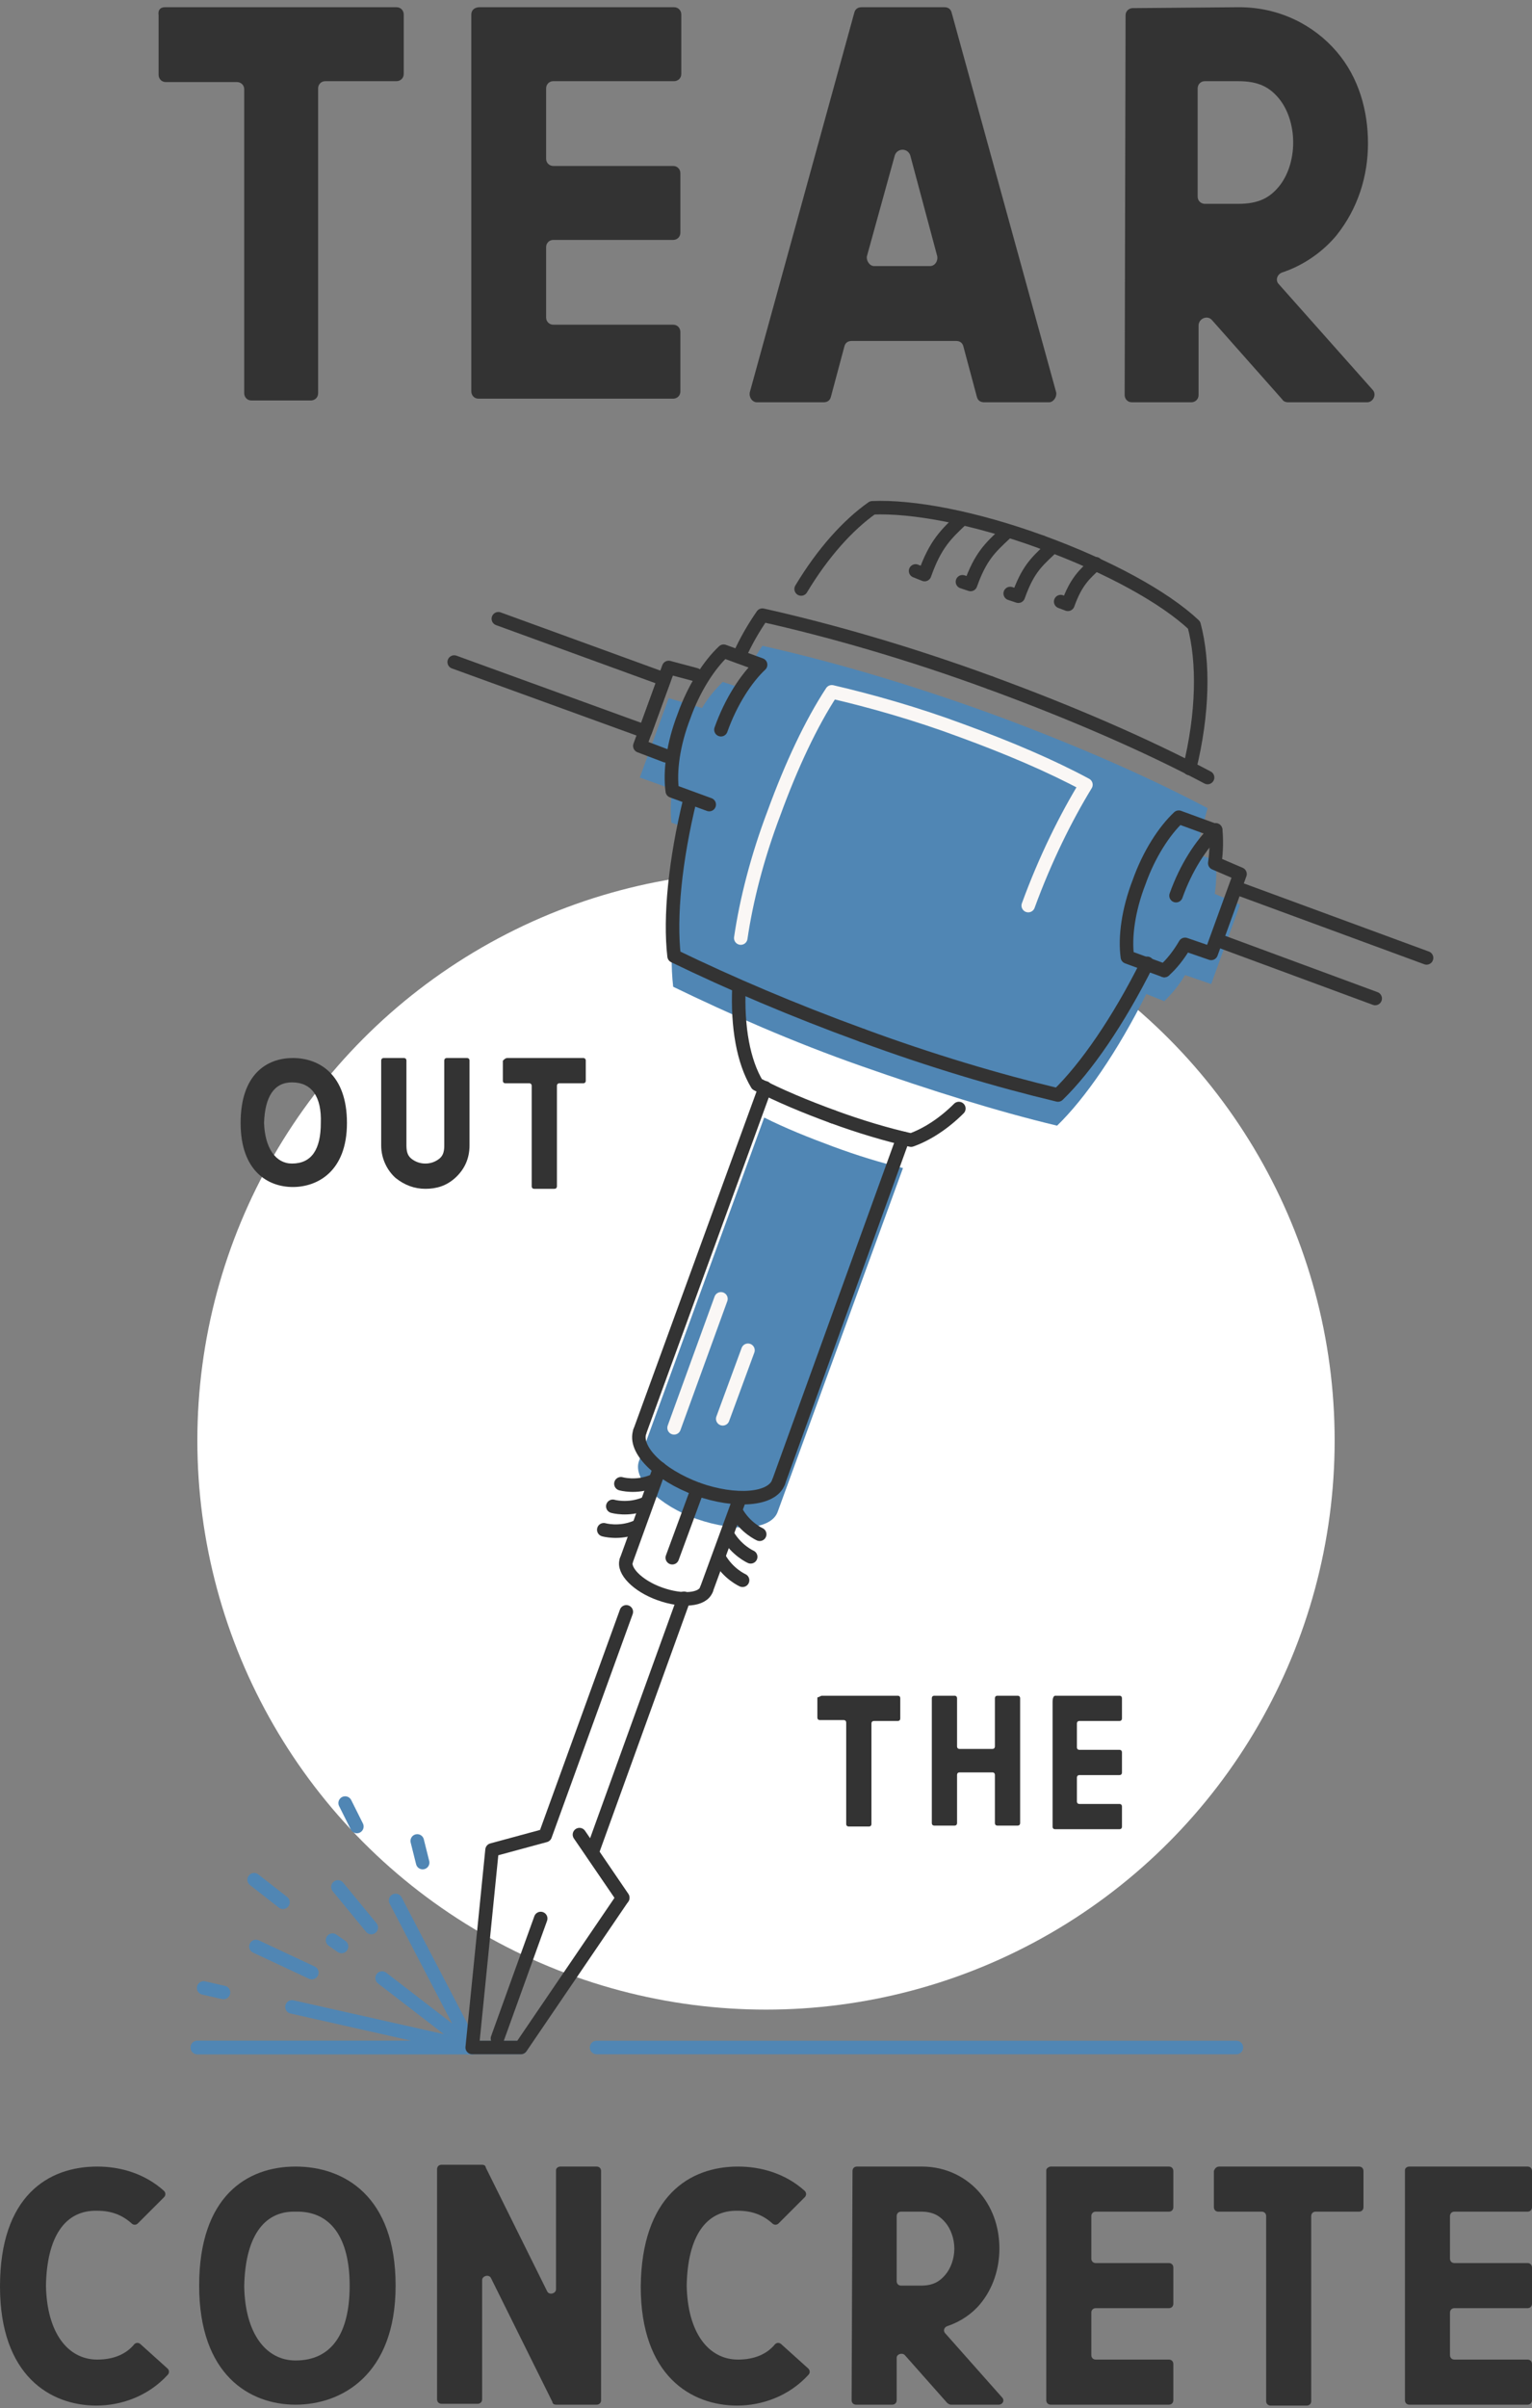 <?xml version="1.0" encoding="UTF-8"?> <svg xmlns="http://www.w3.org/2000/svg" xmlns:xlink="http://www.w3.org/1999/xlink" width="170px" height="267px" viewBox="0 0 170 267"><rect x="0" y="0" width="170" height="267" fill="#808080" stroke="none"/><!-- Generator: sketchtool 61.2 (101010) - https://sketch.com --><title>1FD4234B-FF52-4FF2-9755-7C2776297487</title><desc>Created with sketchtool.</desc><g id="Desktop" stroke="none" stroke-width="1" fill="none" fill-rule="evenodd"><g id="TWF-About" transform="translate(-167, -2294)"><g id="TWF_CoreValues-Cards-2.0_Tear_Front" transform="translate(167, 2294)"><circle id="Oval" fill="#FFFFFF" fill-rule="nonzero" cx="85" cy="159.7" r="63.1"></circle><g id="Group" transform="translate(70, 71)" fill="#5086B4" fill-rule="nonzero"><path d="M22.4,56.1 C25.1,57.1 27.7,57.9 30.2,58.5 C30.2,58.5 16.3,96.6 16.3,96.6 L16.3,96.6 C15.6,98.6 11.6,98.9 7.3,97.4 C3.1,95.9 0.2,93 0.9,91 L0.9,91 C0.9,91 14.8,52.9 14.8,52.9 C17.2,54.1 19.7,55.1 22.4,56.1 Z" id="Path"></path><path d="M57.2,39.2 C54,45.6 50.4,50.8 47.3,53.8 C40.6,52.2 33.3,49.9 25.6,47.2 C17.9,44.5 10.9,41.4 4.7,38.4 C4.2,34.1 4.8,27.8 6.5,20.9 L6.5,20.9 L4.5,20.2 C4.4,19.1 4.4,17.9 4.6,16.5 C4.6,16.5 1,15.2 1,15.2 L4.2,6.4 C4.2,6.4 7.9,7.5 7.9,7.5 C8.6,6.3 9.4,5.4 10.2,4.6 L12,5.2 L12,5.2 C12.9,3.4 13.7,1.9 14.6,0.6 C22.2,2.3 30.8,4.8 39.9,8.1 C48.9,11.4 57.2,15 64,18.6 C63.6,20.1 62.6,23.6 62.6,23.6 L64.9,24.4 L64.9,24.4 C65,25.5 65,26.7 64.8,28.1 L67.6,29.3 L64.4,38.1 L61.5,37.1 C60.8,38.3 60,39.2 59.2,40 L59.2,40 L57.2,39.2 L57.2,39.2 Z" id="Path"></path></g><g id="Group" transform="translate(0, 240)" fill="#333333" fill-rule="nonzero"><path d="M10.8,0.2 C13.4,0.2 16.1,1 18.2,2.9 C18.4,3.1 18.4,3.4 18.2,3.6 L15.3,6.5 C15.1,6.7 14.8,6.7 14.6,6.5 C13.6,5.6 12.4,5.1 10.8,5.1 C7.2,5 5.2,8 5.1,13.4 C5.2,18.6 7.5,21.6 10.8,21.6 C12.6,21.6 14,21 14.9,19.9 C15.1,19.7 15.4,19.7 15.6,19.9 L18.6,22.6 C18.8,22.8 18.8,23.1 18.6,23.3 C16.4,25.7 13.4,26.7 10.7,26.7 C5.6,26.7 3.55271368e-15,23.4 3.55271368e-15,13.5 C3.55271368e-15,3.5 5.3,0.2 10.8,0.2 Z" id="Path"></path><path d="M43.9,13.4 C43.9,23.3 37.9,26.6 32.8,26.6 C27.7,26.6 22.1,23.3 22.1,13.4 C22.1,3.5 27.4,0.2 32.8,0.2 C38.2,0.2 43.9,3.5 43.9,13.4 Z M32.8,5.2 C29.2,5.1 27.2,8.1 27.1,13.5 C27.2,18.7 29.5,21.7 32.8,21.7 C36.8,21.7 38.8,18.7 38.8,13.4 C38.8,8.1 36.7,5.1 32.8,5.2 Z" id="Shape"></path><path d="M62.2,0.2 L66.2,0.2 C66.5,0.2 66.7,0.4 66.7,0.7 L66.7,26.1 C66.7,26.4 66.5,26.6 66.2,26.6 L61.7,26.6 C61.5,26.6 61.3,26.5 61.3,26.3 L54.5,12.6 C54.3,12.1 53.5,12.3 53.5,12.8 L53.5,26 C53.5,26.3 53.3,26.5 53,26.5 L49,26.5 C48.7,26.5 48.5,26.3 48.5,26 L48.5,0.5 C48.5,0.2 48.7,-5.68434189e-14 49,-5.68434189e-14 L53.5,-5.68434189e-14 C53.7,-5.68434189e-14 53.9,0.1 53.9,0.3 L60.7,14 C60.9,14.5 61.7,14.3 61.7,13.8 L61.7,0.6 C61.7,0.4 61.9,0.2 62.2,0.2 Z" id="Path"></path><path d="M81.9,0.2 C84.5,0.2 87.2,1 89.3,2.9 C89.5,3.1 89.5,3.4 89.3,3.6 L86.4,6.5 C86.2,6.7 85.9,6.7 85.7,6.5 C84.7,5.6 83.5,5.1 81.9,5.1 C78.3,5 76.3,8 76.2,13.4 C76.3,18.6 78.6,21.6 81.9,21.6 C83.7,21.6 85.1,21 86,19.9 C86.2,19.7 86.5,19.7 86.7,19.9 L89.7,22.6 C89.9,22.8 89.9,23.1 89.7,23.3 C87.5,25.7 84.5,26.7 81.8,26.7 C76.7,26.7 71.1,23.4 71.1,13.5 C71.2,3.5 76.5,0.2 81.9,0.2 Z" id="Path"></path><path d="M102.3,0.2 C105,0.2 107.3,1.4 108.8,3.2 C110.3,5 110.9,7.2 110.9,9.3 C110.9,11.5 110.2,13.7 108.8,15.4 C107.9,16.5 106.6,17.4 105.1,17.9 C104.8,18 104.6,18.4 104.9,18.7 L111.2,25.8 C111.5,26.1 111.3,26.6 110.8,26.6 L105.5,26.6 C105.4,26.6 105.2,26.5 105.1,26.4 L100.4,21.1 C100.1,20.8 99.5,21 99.5,21.4 L99.5,26.1 C99.5,26.4 99.3,26.6 99,26.6 L95,26.6 C94.7,26.6 94.5,26.4 94.5,26.1 L94.6,0.7 C94.6,0.4 94.8,0.2 95.1,0.2 L102.3,0.2 Z M99.5,12.9 C99.5,13.2 99.7,13.4 100,13.4 L102.2,13.4 C103.6,13.4 104.3,12.9 104.9,12.2 C105.5,11.5 105.9,10.4 105.9,9.3 C105.9,8.2 105.5,7.1 104.9,6.4 C104.3,5.7 103.6,5.2 102.2,5.2 L100,5.2 C99.7,5.2 99.5,5.4 99.5,5.7 L99.5,12.9 Z" id="Shape"></path><path d="M116.6,0.2 L129.7,0.2 C130,0.2 130.2,0.4 130.2,0.7 L130.2,4.7 C130.2,5 130,5.2 129.7,5.2 L121.6,5.2 C121.3,5.2 121.1,5.4 121.1,5.7 L121.1,10.4 C121.1,10.7 121.3,10.9 121.6,10.9 L129.7,10.9 C130,10.9 130.2,11.1 130.2,11.4 L130.2,15.4 C130.2,15.7 130,15.9 129.7,15.9 L121.6,15.9 C121.3,15.9 121.1,16.1 121.1,16.4 L121.1,21.1 C121.1,21.4 121.3,21.6 121.6,21.6 L129.7,21.6 C130,21.6 130.2,21.8 130.2,22.1 L130.2,26.1 C130.2,26.4 130,26.6 129.7,26.6 L116.6,26.6 C116.3,26.6 116.1,26.4 116.1,26.1 L116.1,0.6 C116.1,0.4 116.4,0.2 116.6,0.2 Z" id="Path"></path><path d="M135.3,0.2 L150.8,0.2 C151.1,0.2 151.3,0.4 151.3,0.7 L151.3,4.7 C151.3,5 151.1,5.2 150.8,5.2 L146,5.2 C145.7,5.2 145.5,5.4 145.5,5.7 L145.5,26.2 C145.5,26.5 145.3,26.7 145,26.7 L141,26.7 C140.7,26.7 140.5,26.5 140.5,26.2 L140.5,5.7 C140.5,5.4 140.3,5.2 140,5.2 L135.2,5.2 C134.9,5.2 134.7,5 134.7,4.7 L134.7,0.7 C134.8,0.4 135,0.2 135.3,0.2 Z" id="Path"></path><path d="M156.4,0.2 L169.5,0.2 C169.8,0.2 170,0.4 170,0.7 L170,4.7 C170,5 169.8,5.2 169.5,5.2 L161.4,5.2 C161.1,5.2 160.9,5.4 160.9,5.7 L160.9,10.4 C160.9,10.7 161.1,10.9 161.4,10.9 L169.5,10.9 C169.8,10.9 170,11.1 170,11.4 L170,15.4 C170,15.7 169.8,15.9 169.5,15.9 L161.4,15.9 C161.1,15.9 160.9,16.1 160.9,16.4 L160.9,21.1 C160.9,21.4 161.1,21.6 161.4,21.6 L169.5,21.6 C169.8,21.6 170,21.8 170,22.1 L170,26.1 C170,26.4 169.8,26.6 169.5,26.6 L156.4,26.6 C156.1,26.6 155.9,26.4 155.9,26.1 L155.9,0.6 C155.9,0.4 156.1,0.2 156.4,0.2 Z" id="Path"></path></g><g id="Group" transform="translate(17, 0)" fill="#333333" fill-rule="nonzero"><path d="M1.3,0.8 L27,0.8 C27.5,0.8 27.8,1.2 27.8,1.6 L27.8,8.2 C27.8,8.7 27.4,9 27,9 L19.1,9 C18.6,9 18.3,9.4 18.3,9.8 L18.3,43.6 C18.3,44.1 17.9,44.4 17.5,44.4 L10.9,44.4 C10.4,44.4 10.1,44 10.1,43.6 L10.1,9.9 C10.1,9.4 9.7,9.1 9.3,9.1 L1.4,9.1 C0.9,9.1 0.6,8.7 0.6,8.3 L0.6,1.7 C0.5,1.1 0.8,0.8 1.3,0.8 Z" id="Path"></path><path d="M36.2,0.8 L57.8,0.8 C58.3,0.8 58.6,1.2 58.6,1.6 L58.6,8.2 C58.6,8.7 58.2,9 57.8,9 L44.4,9 C43.9,9 43.6,9.4 43.6,9.8 L43.6,17.6 C43.6,18.1 44,18.4 44.4,18.4 L57.7,18.4 C58.2,18.4 58.5,18.8 58.5,19.2 L58.5,25.8 C58.5,26.3 58.1,26.6 57.7,26.6 L44.4,26.6 C43.9,26.6 43.6,27 43.6,27.4 L43.6,35.2 C43.6,35.7 44,36 44.4,36 L57.7,36 C58.2,36 58.5,36.4 58.5,36.8 L58.5,43.4 C58.5,43.9 58.1,44.2 57.7,44.2 L36.1,44.2 C35.6,44.2 35.3,43.8 35.3,43.4 L35.3,1.6 C35.3,1.1 35.7,0.8 36.2,0.8 Z" id="Path"></path><path d="M78.6,0.8 L87.8,0.8 C88.2,0.8 88.5,1 88.6,1.4 L100.2,43.5 C100.3,44 99.9,44.6 99.4,44.6 L92.2,44.6 C91.8,44.6 91.5,44.4 91.4,44 L89.9,38.4 C89.8,38 89.5,37.8 89.1,37.8 L77.5,37.8 C77.1,37.8 76.8,38 76.7,38.4 L75.2,44 C75.1,44.4 74.8,44.6 74.4,44.6 L67,44.6 C66.5,44.6 66.1,44.1 66.2,43.5 L77.8,1.4 C77.9,1 78.2,0.8 78.6,0.8 Z M82.3,17.2 L79.2,28.4 C79.1,28.9 79.5,29.5 80,29.5 L86.2,29.5 C86.7,29.5 87.1,29 87,28.4 L84,17.2 C83.7,16.4 82.6,16.4 82.3,17.2 Z" id="Shape"></path><path d="M120.5,0.8 C125,0.8 128.8,2.8 131.3,5.7 C133.8,8.6 134.8,12.3 134.8,15.9 C134.8,19.5 133.7,23.1 131.3,26.1 C129.8,27.9 127.7,29.4 125.3,30.2 C124.7,30.4 124.5,31.1 124.9,31.5 L135.3,43.2 C135.8,43.7 135.4,44.6 134.7,44.6 L125.9,44.6 C125.7,44.6 125.4,44.5 125.3,44.3 L117.5,35.5 C117,34.9 116,35.3 116,36.1 L116,43.8 C116,44.3 115.6,44.6 115.2,44.6 L108.6,44.6 C108.1,44.6 107.8,44.2 107.8,43.8 L107.9,1.7 C107.9,1.2 108.3,0.9 108.7,0.9 L120.5,0.8 Z M115.9,21.8 C115.9,22.3 116.3,22.6 116.7,22.6 L120.4,22.6 C122.7,22.6 123.9,21.9 124.9,20.7 C125.9,19.5 126.5,17.7 126.5,15.8 C126.5,13.9 125.9,12.1 124.9,10.9 C123.9,9.7 122.7,9 120.4,9 L116.7,9 C116.2,9 115.9,9.4 115.9,9.8 L115.9,21.8 Z" id="Shape"></path></g><g id="Group" transform="translate(26, 117)" fill="#333333" fill-rule="nonzero"><path d="M12.5,7.5 C12.5,12.9 9.2,14.6 6.5,14.6 C3.7,14.6 0.7,12.8 0.7,7.5 C0.7,2.1 3.6,0.3 6.5,0.3 C9.4,0.3 12.5,2.1 12.5,7.5 Z M6.4,3 C4.4,3 3.4,4.6 3.3,7.5 C3.4,10.3 4.6,12 6.4,12 C8.6,12 9.6,10.4 9.6,7.5 C9.7,4.6 8.6,3 6.4,3 Z" id="Shape"></path><path d="M18.8,0.3 C19,0.3 19.1,0.4 19.1,0.6 L19.1,10 C19.1,10.8 19.3,11.2 19.7,11.5 C20.1,11.8 20.6,12 21.2,12 C21.8,12 22.3,11.8 22.7,11.5 C23.1,11.2 23.3,10.8 23.3,10 L23.3,0.6 C23.3,0.4 23.4,0.3 23.6,0.3 L25.8,0.3 C26,0.3 26.1,0.4 26.1,0.6 L26.1,10 C26.1,11.5 25.5,12.7 24.5,13.6 C23.5,14.5 22.4,14.8 21.2,14.8 C20,14.8 18.9,14.4 17.9,13.6 C17,12.8 16.3,11.5 16.3,10 L16.3,0.6 C16.3,0.4 16.4,0.3 16.6,0.3 L18.8,0.3 Z" id="Path"></path><path d="M30.3,0.3 L38.7,0.3 C38.9,0.3 39,0.4 39,0.6 L39,2.8 C39,3 38.9,3.1 38.7,3.1 L36.1,3.1 C35.9,3.1 35.8,3.2 35.8,3.4 L35.8,14.5 C35.8,14.7 35.7,14.8 35.5,14.8 L33.3,14.8 C33.1,14.8 33,14.7 33,14.5 L33,3.4 C33,3.2 32.9,3.1 32.7,3.1 L30.1,3.1 C29.9,3.1 29.8,3 29.8,2.8 L29.8,0.6 C30,0.4 30.1,0.3 30.3,0.3 Z" id="Path"></path></g><g id="Group" transform="translate(90, 188)" fill="#333333" fill-rule="nonzero"><path d="M1.2,0 L9.6,0 C9.8,0 9.9,0.1 9.9,0.3 L9.9,2.5 C9.9,2.7 9.8,2.8 9.6,2.8 L7,2.8 C6.8,2.8 6.7,2.9 6.7,3.1 L6.7,14.2 C6.7,14.4 6.6,14.5 6.4,14.5 L4.2,14.5 C4,14.5 3.9,14.4 3.9,14.2 L3.9,3 C3.9,2.8 3.8,2.7 3.6,2.7 L1,2.7 C0.8,2.7 0.7,2.6 0.7,2.4 L0.7,0.2 C1,0.1 1.1,0 1.2,0 Z" id="Path"></path><path d="M13.7,0 L15.9,0 C16.1,0 16.2,0.1 16.2,0.3 L16.2,5.6 C16.2,5.8 16.3,5.9 16.5,5.9 L20.1,5.9 C20.3,5.9 20.4,5.8 20.4,5.6 L20.4,0.3 C20.4,0.1 20.5,0 20.7,0 L22.9,0 C23.1,0 23.2,0.1 23.2,0.3 L23.2,14.1 C23.2,14.3 23.1,14.4 22.9,14.4 L20.7,14.4 C20.5,14.4 20.4,14.3 20.4,14.1 L20.4,8.8 C20.4,8.6 20.3,8.5 20.1,8.5 L16.5,8.5 C16.3,8.5 16.2,8.6 16.2,8.8 L16.2,14.1 C16.2,14.3 16.1,14.4 15.9,14.4 L13.7,14.4 C13.5,14.4 13.4,14.3 13.4,14.1 L13.4,0.3 C13.4,0.1 13.5,0 13.7,0 Z" id="Path"></path><path d="M27.1,0 L34.2,0 C34.4,0 34.5,0.1 34.5,0.3 L34.5,2.5 C34.5,2.7 34.4,2.8 34.2,2.8 L29.8,2.8 C29.6,2.8 29.5,2.9 29.5,3.1 L29.5,5.7 C29.5,5.9 29.6,6 29.8,6 L34.2,6 C34.4,6 34.5,6.1 34.5,6.3 L34.5,8.5 C34.5,8.7 34.4,8.8 34.2,8.8 L29.8,8.8 C29.6,8.8 29.5,8.9 29.5,9.1 L29.5,11.7 C29.5,11.9 29.6,12 29.8,12 L34.2,12 C34.4,12 34.5,12.1 34.5,12.3 L34.5,14.5 C34.5,14.7 34.4,14.8 34.2,14.8 L27.1,14.8 C26.9,14.8 26.8,14.7 26.8,14.5 L26.8,0.7 C26.8,0.1 27,0 27.1,0 Z" id="Path"></path></g><g id="Group" transform="translate(21, 56)" stroke-linecap="round" stroke-linejoin="round" stroke-width="1.5"><line x1="45.2" y1="171" x2="116.2" y2="171" id="Path" stroke="#5086B4"></line><line x1="0.9" y1="171" x2="36.8" y2="171" id="Path" stroke="#5086B4"></line><line x1="31.4" y1="171" x2="0.9" y2="171" id="Path" stroke="#5086B4"></line><line x1="3.8" y1="164.9" x2="1.6" y2="164.4" id="Path" stroke="#5086B4"></line><line x1="31.4" y1="171" x2="11.4" y2="166.5" id="Path" stroke="#5086B4"></line><line x1="13.6" y1="162.7" x2="7.4" y2="159.8" id="Path" stroke="#5086B4"></line><line x1="10.4" y1="154.9" x2="7.2" y2="152.4" id="Path" stroke="#5086B4"></line><line x1="16.9" y1="159.8" x2="15.9" y2="159.1" id="Path" stroke="#5086B4"></line><line x1="31.4" y1="171" x2="21.4" y2="163.3" id="Path" stroke="#5086B4"></line><line x1="20.2" y1="157.7" x2="16.5" y2="153.2" id="Path" stroke="#5086B4"></line><line x1="18.6" y1="146.5" x2="17.3" y2="143.9" id="Path" stroke="#5086B4"></line><line x1="31.4" y1="171" x2="22.9" y2="154.7" id="Path" stroke="#5086B4"></line><line x1="25.9" y1="150.5" x2="25.3" y2="148.1" id="Path" stroke="#5086B4"></line><line x1="79.2" y1="70.2" x2="65.4" y2="108.3" id="Path" stroke="#333333"></line><line x1="50" y1="102.7" x2="63.9" y2="64.6" id="Path" stroke="#333333"></line><path d="M61.4,119.2 C61.4,119.2 59.8,118.5 58.8,116.7" id="Path" stroke="#333333"></path><path d="M62.3,116.6 C62.3,116.6 60.7,115.9 59.7,114.1" id="Path" stroke="#333333"></path><path d="M63.3,114.1 C63.3,114.1 61.7,113.4 60.7,111.6" id="Path" stroke="#333333"></path><path d="M46,113.6 C46,113.6 47.7,114.1 49.6,113.3" id="Path" stroke="#333333"></path><path d="M47,111 C47,111 48.7,111.5 50.6,110.7" id="Path" stroke="#333333"></path><path d="M47.9,108.5 C47.9,108.5 49.6,109 51.5,108.2" id="Path" stroke="#333333"></path><polyline id="Path" stroke="#333333" points="131.6 54.7 114 48.2 116.1 42.4 137.3 50.2"></polyline><line x1="61.1" y1="110.1" x2="57.4" y2="120.2" id="Path" stroke="#333333"></line><line x1="48.5" y1="117" x2="52.2" y2="106.8" id="Path" stroke="#333333"></line><line x1="53.8" y1="102.3" x2="59" y2="88" id="Path" stroke="#FAF7F5"></line><polyline id="Path" stroke="#333333" points="54.9 121.2 44.7 149.4 48.1 154.4 36.8 171 31.4 171 33.6 149.1 39.5 147.5 48.5 122.7"></polyline><line x1="39" y1="156.7" x2="34.2" y2="170" id="Path" stroke="#333333"></line><line x1="59.2" y1="101.3" x2="62" y2="93.7" id="Path" stroke="#FAF7F5"></line><line x1="53.6" y1="116.7" x2="56.4" y2="109.1" id="Path" stroke="#333333"></line><path d="M50,102.7 C49.3,104.7 52.1,107.5 56.4,109.1 C60.6,110.6 64.7,110.3 65.4,108.3" id="Path" stroke="#333333"></path><path d="M48.5,117 C48.1,118.1 49.7,119.8 52.2,120.7 C54.7,121.6 57,121.4 57.4,120.2" id="Path" stroke="#333333"></path><path d="M108.2,51.6 L104.1,50.1 C103.8,47.9 104.2,44.9 105.4,41.8 C106.5,38.7 108.2,36.1 109.8,34.6 L113.9,36.1 C112.3,37.6 110.6,40.2 109.5,43.3" id="Path" stroke="#333333"></path><path d="M61.2,48 C61.8,43.9 63,39.1 64.9,34.1 C66.8,28.9 69,24.2 71.3,20.7 C75.6,21.7 80.6,23.1 85.7,25 C90.9,26.9 95.6,28.9 99.5,31 C97.3,34.6 95,39.2 93.1,44.4" id="Path" stroke="#FAF7F5"></path><path d="M94.6,4.1 C102,6.8 108.2,10.2 111.5,13.3 C112.6,17.4 112.5,23.1 111,29.2" id="Path" stroke="#333333"></path><path d="M74.7,58.8 C82.3,61.6 89.7,63.8 96.4,65.4 C99.5,62.4 103.1,57.2 106.3,50.8" id="Path" stroke="#333333"></path><path d="M94.6,4.1 C87.2,1.4 80.3,0.1 75.8,0.3 C73.1,2.2 70.3,5.3 67.9,9.3" id="Path" stroke="#333333"></path><path d="M71.4,67.8 C74.4,68.9 77.4,69.8 80.1,70.4 C81.8,69.8 83.7,68.6 85.4,66.9" id="Path" stroke="#333333"></path><path d="M71.4,67.8 C68.4,66.7 65.5,65.5 63,64.2 C61.5,61.7 60.8,57.9 61,53.4" id="Path" stroke="#333333"></path><path d="M88.9,19.7 C97.9,23 106.2,26.6 113,30.2" id="Path" stroke="#333333"></path><line x1="43.3" y1="147.4" x2="48.1" y2="154.4" id="Path" stroke="#333333"></line><path d="M108.2,51.6 C109,50.9 109.8,49.9 110.5,48.7 L113.4,49.7 L116.6,40.9 L113.8,39.7 C114,38.3 114,37.1 113.9,36" id="Path" stroke="#333333"></path><polyline id="Path" stroke="#333333" points="29.4 17.4 50.6 25.1 52.7 19.3 34.3 12.6"></polyline><path d="M57.7,33.2 L53.6,31.7 C53.3,29.5 53.7,26.5 54.9,23.4 C56,20.3 57.7,17.7 59.3,16.2 L63.4,17.7 C61.8,19.2 60.1,21.8 59,24.9" id="Path" stroke="#333333"></path><path d="M74.7,58.8 C67,56 60,53 53.8,50 C53.3,45.7 53.9,39.4 55.6,32.5" id="Path" stroke="#333333"></path><path d="M88.9,19.7 C79.9,16.4 71.2,13.9 63.6,12.2 C62.7,13.5 61.8,15 61,16.8" id="Path" stroke="#333333"></path><polyline id="Path" stroke="#333333" points="52.9 27.8 50 26.7 53.2 18 56.2 18.8"></polyline><path d="M85.8,1.5 C84,3.2 82.8,4.3 81.6,7.7 L80.6,7.3" id="Path" stroke="#333333"></path><path d="M90.5,3.2 C88.9,4.7 87.8,5.7 86.7,8.8 L85.8,8.5" id="Path" stroke="#333333"></path><path d="M95.4,5 C93.9,6.4 93,7.3 92,10.1 L91.1,9.8" id="Path" stroke="#333333"></path><path d="M100.6,6.5 C99.3,7.7 98.4,8.5 97.5,11 L96.7,10.7" id="Path" stroke="#333333"></path></g></g></g></g></svg> 